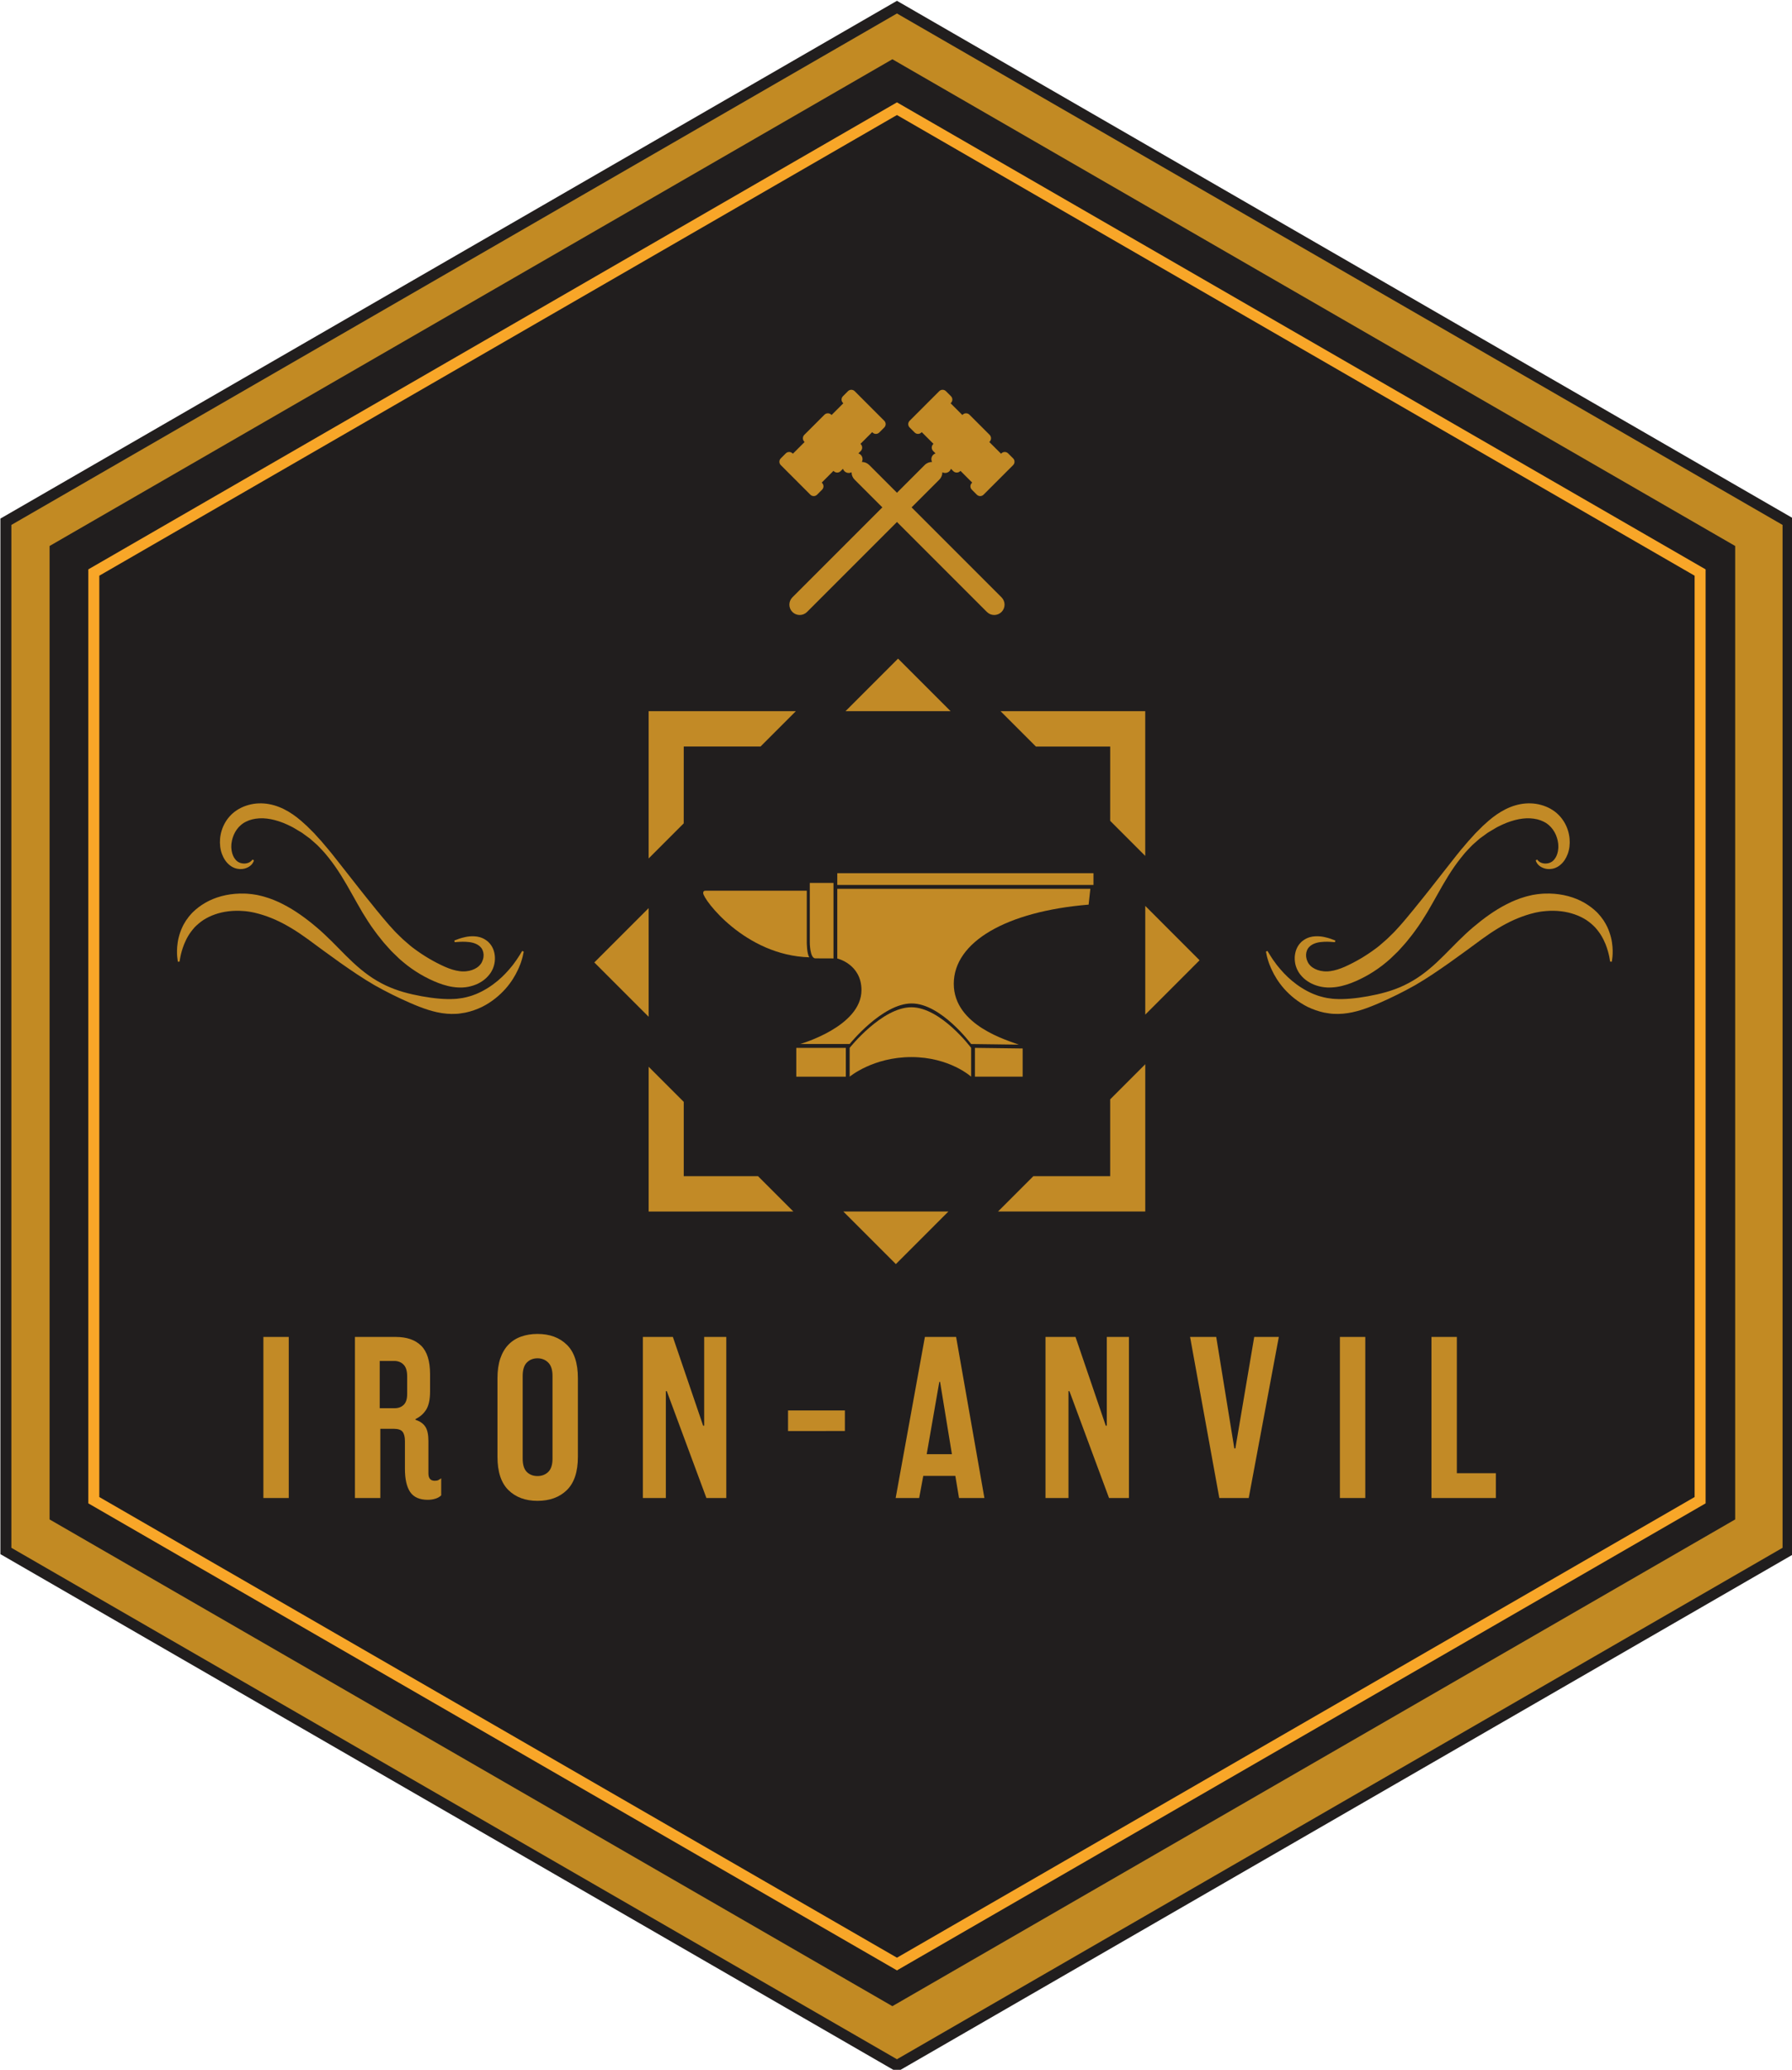 <?xml version="1.0" encoding="UTF-8" standalone="no"?>
<svg xmlns:dc="http://purl.org/dc/elements/1.1/" xmlns:cc="http://creativecommons.org/ns#" xmlns:rdf="http://www.w3.org/1999/02/22-rdf-syntax-ns#" xmlns:svg="http://www.w3.org/2000/svg" xmlns="http://www.w3.org/2000/svg" xmlns:xlink="http://www.w3.org/1999/xlink" id="svg8" version="1.1" viewBox="0 0 115.274 133.106" height="133.106mm" width="115.274mm">
  <defs id="defs2">
    <g id="g1027">
      <symbol style="overflow:visible" overflow="visible" id="glyph0-0">
        <path style="stroke:none" d="m 1.328,-33.672 h 20.531 V 5.812 H 1.328 Z M 14.062,-22.688 c 0,0.969 -0.227,1.891 -0.672,2.766 -0.438,0.875 -1.043,1.656 -1.812,2.344 -0.668,0.617 -1.297,1.215 -1.891,1.797 -0.586,0.586 -1.125,1.184 -1.625,1.797 C 7.57,-13.367 7.133,-12.707 6.75,-12 c -0.387,0.699 -0.699,1.492 -0.938,2.375 l 4.625,1.266 c 0.164,-0.664 0.348,-1.227 0.547,-1.688 0.195,-0.457 0.438,-0.867 0.719,-1.234 0.289,-0.375 0.629,-0.727 1.016,-1.062 0.395,-0.332 0.879,-0.719 1.453,-1.156 1.77,-1.406 3.133,-2.91 4.094,-4.516 0.969,-1.602 1.453,-3.367 1.453,-5.297 0,-1.477 -0.461,-2.75 -1.375,-3.812 -0.906,-1.062 -2.324,-1.836 -4.25,-2.328 -0.543,-0.125 -1.047,-0.223 -1.516,-0.297 -0.469,-0.07 -0.914,-0.109 -1.328,-0.109 -1.062,0 -1.996,0.23 -2.797,0.688 -0.805,0.461 -1.48,1.09 -2.031,1.891 -0.555,0.805 -0.996,1.762 -1.328,2.875 -0.336,1.105 -0.562,2.309 -0.688,3.609 l 5.109,1.375 c 0.039,-0.344 0.102,-0.758 0.188,-1.25 0.094,-0.5 0.238,-1.109 0.438,-1.828 0.164,-0.664 0.391,-1.133 0.672,-1.406 0.289,-0.27 0.645,-0.406 1.062,-0.406 0.688,0 1.223,0.156 1.609,0.469 0.383,0.305 0.578,0.688 0.578,1.156 z M 2.844,-1.547 8.984,0.109 10.578,-5.844 4.406,-7.516 Z m 0,0" id="path1000"></path>
      </symbol>
      <symbol style="overflow:visible" overflow="visible" id="glyph0-1">
        <path style="stroke:none" d="m 1.406,-29.344 h 4.625 V 0 h -4.625 z m 0,0" id="path1003"></path>
      </symbol>
      <symbol style="overflow:visible" overflow="visible" id="glyph0-2">
        <path style="stroke:none" d="M 17.125,-0.484 C 16.852,-0.211 16.5,-0.008 16.062,0.125 c -0.43,0.133 -0.887,0.203 -1.375,0.203 -1.5,0 -2.574,-0.473 -3.219,-1.422 -0.637,-0.945 -0.953,-2.359 -0.953,-4.234 v -5.031 c 0,-0.789 -0.148,-1.363 -0.438,-1.719 -0.281,-0.352 -0.82,-0.531 -1.609,-0.531 H 6.031 V 0 h -4.625 v -29.344 h 7.438 c 2,0 3.539,0.531 4.625,1.594 1.082,1.062 1.625,2.793 1.625,5.188 v 3.141 c 0,1.48 -0.242,2.594 -0.719,3.344 -0.48,0.75 -1.125,1.312 -1.938,1.688 V -14.25 c 0.832,0.273 1.43,0.695 1.797,1.266 0.375,0.562 0.562,1.438 0.562,2.625 v 5.875 c 0,0.898 0.383,1.344 1.156,1.344 0.27,0 0.488,-0.039 0.656,-0.125 0.176,-0.094 0.348,-0.203 0.516,-0.328 z m -11.203,-15.875 H 8.625 c 0.688,0 1.238,-0.203 1.656,-0.609 0.426,-0.406 0.641,-1.062 0.641,-1.969 v -3.219 c 0,-0.988 -0.219,-1.703 -0.656,-2.141 -0.43,-0.445 -1,-0.672 -1.719,-0.672 h -2.625 z m 0,0" id="path1006"></path>
      </symbol>
      <symbol style="overflow:visible" overflow="visible" id="glyph0-3">
        <path style="stroke:none" d="m 8.516,0.516 c -2.199,0 -3.965,-0.648 -5.297,-1.953 -1.336,-1.312 -2,-3.336 -2,-6.078 v -14.312 c 0,-1.383 0.172,-2.582 0.516,-3.594 0.344,-1.008 0.836,-1.848 1.484,-2.516 0.645,-0.664 1.414,-1.156 2.312,-1.469 0.895,-0.32 1.891,-0.484 2.984,-0.484 2.219,0 4,0.656 5.344,1.969 1.344,1.305 2.016,3.336 2.016,6.094 v 14.312 c 0,2.742 -0.672,4.766 -2.016,6.078 -1.344,1.305 -3.125,1.953 -5.344,1.953 z M 8.516,-4 C 9.297,-4 9.945,-4.25 10.469,-4.75 10.988,-5.258 11.25,-6.066 11.25,-7.172 v -15.062 c 0,-1.113 -0.262,-1.926 -0.781,-2.438 -0.523,-0.52 -1.172,-0.781 -1.953,-0.781 -0.793,0 -1.445,0.262 -1.953,0.781 -0.5,0.512 -0.75,1.324 -0.75,2.438 v 15.062 c 0,1.105 0.25,1.914 0.75,2.422 0.508,0.5 1.16,0.75 1.953,0.75 z m 0,0" id="path1009"></path>
      </symbol>
      <symbol style="overflow:visible" overflow="visible" id="glyph0-4">
        <path style="stroke:none" d="M 1.406,0 V -29.344 H 6.875 l 5.516,16.172 h 0.188 V -29.344 h 4.031 V 0 h -3.625 L 5.766,-19.469 H 5.594 V 0 Z m 0,0" id="path1012"></path>
      </symbol>
      <symbol style="overflow:visible" overflow="visible" id="glyph0-5">
        <path style="stroke:none" d="m 0.594,-15.953 h 10.359 v 3.75 H 0.594 Z m 0,0" id="path1015"></path>
      </symbol>
      <symbol style="overflow:visible" overflow="visible" id="glyph0-6">
        <path style="stroke:none" d="M 11.359,-4.031 H 5.516 L 4.766,0 H 0.484 L 5.812,-29.344 H 11.5 L 16.656,0 h -4.625 z m -5.219,-3.953 h 4.594 L 8.578,-21.156 H 8.438 Z m 0,0" id="path1018"></path>
      </symbol>
      <symbol style="overflow:visible" overflow="visible" id="glyph0-7">
        <path style="stroke:none" d="M 16.656,-29.344 11.172,0 H 5.812 L 0.484,-29.344 H 5.25 l 3.297,20.312 h 0.188 l 3.438,-20.312 z m 0,0" id="path1021"></path>
      </symbol>
      <symbol style="overflow:visible" overflow="visible" id="glyph0-8">
        <path style="stroke:none" d="m 1.406,-29.344 h 4.625 v 24.828 h 7.109 V 0 H 1.406 Z m 0,0" id="path1024"></path>
      </symbol>
    </g>
  </defs>
  <g transform="translate(0,-163.894)" id="layer1">
    <g transform="matrix(0.353,0,0,0.353,-40.975,81.531)" id="surface21568">
      <path style="fill:#c28a23;fill-opacity:1;fill-rule:nonzero;stroke:#211e1e;stroke-width:2;stroke-linecap:butt;stroke-linejoin:miter;stroke-miterlimit:10;stroke-opacity:1" d="M -1.625e-4,2e-4 162.379,93.75 324.762,2e-4 v -187.5 l -162.383,-93.75 -162.379,93.75 z m 0,0" transform="matrix(1,0,0,-1,117.149,328.375)" id="path1031"></path>
      <path style="fill:#211e1e;fill-opacity:1;fill-rule:nonzero;stroke:none" d="m 125.113,332.789 153.582,-88.672 153.582,88.672 V 510.129 L 278.695,598.801 125.113,510.129 Z m 0,0" id="path1033"></path>
      <path style="fill:#c28a26;fill-opacity:1;fill-rule:nonzero;stroke:none" d="m 282.207,416.129 c 5.359,0 10.836,7.391 10.836,7.391 l 8.691,0.113 c -1.859,-0.73 -11.852,-3.441 -11.852,-11.082 0,-7.641 9.594,-13.188 24.574,-14.426 l 0.316,-2.883 h -46.117 v 12.699 c 0,0 4.406,1.016 4.406,5.758 0,6.66 -11.18,9.82 -11.18,9.82 h 9.027 c 0,0 5.934,-7.391 11.297,-7.391" id="path1035"></path>
      <path style="fill:#c28a26;fill-opacity:1;fill-rule:nonzero;stroke:none" d="m 293.742,424.219 v 5.246 h 8.691 v -5.133 z m 0,0" id="path1037"></path>
      <path style="fill:#c28a26;fill-opacity:1;fill-rule:nonzero;stroke:none" d="m 261.184,429.469 h 9.027 v -5.246 h -9.027 z m 0,0" id="path1039"></path>
      <path style="fill:#c28a26;fill-opacity:1;fill-rule:nonzero;stroke:none" d="m 282.152,416.824 c -5.363,0 -11.242,7.395 -11.242,7.395 v 5.25 c 0,0 4.262,-3.57 11.242,-3.57 6.977,0 10.891,3.57 10.891,3.57 v -5.25 c 0,0 -5.531,-7.395 -10.891,-7.395" id="path1041"></path>
      <path style="fill:#c28a26;fill-opacity:1;fill-rule:nonzero;stroke:none" d="m 263.098,405.004 v -9.414 h -18.406 c -0.324,0 -0.473,0.09 -0.473,0.441 0,1.129 7.602,11.355 19.336,11.691 -0.457,-0.648 -0.457,-2.719 -0.457,-2.719" id="path1043"></path>
      <path style="fill:#c28a26;fill-opacity:1;fill-rule:nonzero;stroke:none" d="m 267.961,394.168 h -4.316 v 10.836 c 0,0 0,2.91 1.012,2.91 0.629,0 2.199,0.004 3.305,0.012 z m 0,0" id="path1045"></path>
      <path style="fill:#c28a26;fill-opacity:1;fill-rule:nonzero;stroke:none" d="m 315.34,394.543 h -46.684 v -2.145 h 46.684 z m 0,0" id="path1047"></path>
      <g style="fill:#c28a26;fill-opacity:1" id="g1053">
        <use height="100%" width="100%" xlink:href="#glyph0-1" x="162.666" y="506.226" id="use1049"></use>
        <use height="100%" width="100%" xlink:href="#glyph0-2" x="179.352" y="506.226" id="use1051"></use>
      </g>
      <g style="fill:#c28a26;fill-opacity:1" id="g1061">
        <use height="100%" width="100%" xlink:href="#glyph0-3" x="205.512" y="506.226" id="use1055"></use>
        <use height="100%" width="100%" xlink:href="#glyph0-4" x="231.819" y="506.226" id="use1057"></use>
        <use height="100%" width="100%" xlink:href="#glyph0-5" x="259.087" y="506.226" id="use1059"></use>
      </g>
      <g style="fill:#c28a26;fill-opacity:1" id="g1073">
        <use height="100%" width="100%" xlink:href="#glyph0-6" x="278.808" y="506.226" id="use1063"></use>
        <use height="100%" width="100%" xlink:href="#glyph0-4" x="305.19" y="506.226" id="use1065"></use>
        <use height="100%" width="100%" xlink:href="#glyph0-7" x="332.459" y="506.226" id="use1067"></use>
        <use height="100%" width="100%" xlink:href="#glyph0-1" x="358.84" y="506.226" id="use1069"></use>
        <use height="100%" width="100%" xlink:href="#glyph0-8" x="375.526" y="506.226" id="use1071"></use>
      </g>
      <path style="fill:#c28a26;fill-opacity:1;fill-rule:nonzero;stroke:none" d="m 224.379,408.656 9.902,9.902 -0.004,-19.797 z m 0,0" id="path1075"></path>
      <path style="fill:#c28a26;fill-opacity:1;fill-rule:nonzero;stroke:none" d="m 279.727,353.309 -9.57,9.57 19.145,0.004 z m 0,0" id="path1077"></path>
      <path style="fill:#c28a26;fill-opacity:1;fill-rule:nonzero;stroke:none" d="m 334.676,408.262 -9.898,-9.902 v 19.801 z m 0,0" id="path1079"></path>
      <path style="fill:#c28a26;fill-opacity:1;fill-rule:nonzero;stroke:none" d="m 279.332,463.609 9.57,-9.574 h -19.145 z m 0,0" id="path1081"></path>
      <path style="fill:#c28a26;fill-opacity:1;fill-rule:nonzero;stroke:none" d="m 240.676,447.598 v -13.539 l -6.398,-6.398 v 26.375 l 26.371,-0.004 -6.438,-6.438 z m 0,0" id="path1083"></path>
      <path style="fill:#c28a26;fill-opacity:1;fill-rule:nonzero;stroke:none" d="m 318.383,447.594 h -14 l -6.441,6.441 h 26.836 v -26.836 l -6.395,6.398 z m 0,0" id="path1085"></path>
      <path style="fill:#c28a26;fill-opacity:1;fill-rule:nonzero;stroke:none" d="m 318.387,369.324 -0.004,13.535 6.391,6.391 v -26.363 l -26.367,-0.004 6.441,6.441 z m 0,0" id="path1087"></path>
      <path style="fill:#c28a26;fill-opacity:1;fill-rule:nonzero;stroke:none" d="m 240.676,369.32 h 13.992 l 6.441,-6.441 -26.832,0.004 v 26.832 l 6.395,-6.398 z m 0,0" id="path1089"></path>
      <path style="fill:#c28a26;fill-opacity:1;fill-rule:nonzero;stroke:none" d="m 156.211,387.629 0.016,0.086 0.027,0.172 c 0.019,0.113 0.043,0.227 0.066,0.336 0.055,0.219 0.113,0.434 0.191,0.641 0.152,0.41 0.34,0.797 0.57,1.141 0.23,0.344 0.508,0.648 0.805,0.895 0.082,0.062 0.148,0.117 0.234,0.176 0.086,0.059 0.176,0.121 0.254,0.164 l 0.148,0.074 0.027,0.012 0.012,0.008 c 0.016,0.008 -0.016,-0.012 0.035,0.019 0.086,0.039 0.172,0.074 0.258,0.109 0.684,0.242 1.312,0.227 1.816,0.09 0.5,-0.141 0.887,-0.367 1.141,-0.613 0.258,-0.242 0.383,-0.488 0.465,-0.652 0.051,-0.152 0.078,-0.23 0.078,-0.23 l -0.27,-0.145 c 0,0 -0.051,0.062 -0.148,0.188 -0.098,0.086 -0.242,0.234 -0.48,0.348 -0.234,0.109 -0.551,0.199 -0.918,0.191 -0.363,-0.012 -0.785,-0.098 -1.133,-0.336 -0.039,-0.031 -0.082,-0.062 -0.121,-0.094 0.043,0.027 0.004,0.004 0.012,0.008 l -0.012,-0.008 -0.019,-0.019 -0.129,-0.105 c -0.043,-0.043 -0.066,-0.078 -0.102,-0.117 -0.039,-0.043 -0.074,-0.086 -0.113,-0.133 -0.148,-0.184 -0.277,-0.406 -0.383,-0.656 -0.105,-0.25 -0.188,-0.523 -0.238,-0.82 -0.027,-0.148 -0.047,-0.301 -0.059,-0.457 -0.008,-0.078 -0.008,-0.156 -0.012,-0.234 v -0.18 c 0,0.008 -0.004,-0.039 0,0.012 v -0.016 l 0.004,-0.039 c 0,-0.098 0.004,-0.195 0.008,-0.297 0.012,-0.074 0.019,-0.148 0.027,-0.227 0.023,-0.156 0.047,-0.332 0.086,-0.5 0.074,-0.336 0.184,-0.676 0.324,-1.008 0.285,-0.66 0.715,-1.289 1.281,-1.773 l 0.215,-0.176 0.262,-0.188 0.215,-0.129 0.258,-0.137 c 0.352,-0.176 0.738,-0.32 1.148,-0.422 0.82,-0.195 1.73,-0.25 2.664,-0.137 0.938,0.109 1.93,0.375 2.934,0.766 0.5,0.203 1.012,0.426 1.516,0.688 l 0.188,0.098 0.07,0.035 c -0.055,-0.039 0,-0.004 -0.008,-0.008 l 0.098,0.059 0.387,0.23 c 0.262,0.152 0.52,0.309 0.781,0.465 l 0.395,0.234 0.352,0.258 c 0.234,0.172 0.473,0.344 0.711,0.516 l 0.363,0.262 c 0.121,0.094 0.23,0.195 0.344,0.297 0.23,0.199 0.457,0.402 0.688,0.605 0.473,0.395 0.879,0.867 1.309,1.312 0.434,0.449 0.82,0.949 1.215,1.438 1.57,1.977 2.879,4.203 4.141,6.469 0.637,1.129 1.27,2.27 1.934,3.395 0.68,1.113 1.375,2.223 2.16,3.273 0.371,0.539 0.789,1.047 1.199,1.559 0.207,0.254 0.398,0.516 0.617,0.758 0.219,0.246 0.438,0.488 0.656,0.734 0.219,0.238 0.426,0.488 0.656,0.723 0.234,0.227 0.469,0.453 0.703,0.68 0.234,0.23 0.473,0.457 0.707,0.684 l 0.348,0.305 0.379,0.32 c 0.984,0.832 2.027,1.559 3.098,2.191 1.074,0.633 2.152,1.16 3.281,1.598 1.137,0.434 2.355,0.762 3.605,0.82 0.156,0.004 0.312,0.012 0.469,0.008 h 0.266 l 0.195,-0.012 0.094,-0.008 0.387,-0.035 c 0.156,-0.023 0.309,-0.043 0.461,-0.074 0.609,-0.121 1.195,-0.309 1.746,-0.57 0.547,-0.266 1.055,-0.605 1.492,-1.012 0.219,-0.207 0.426,-0.426 0.605,-0.66 l 0.129,-0.176 0.035,-0.043 0.047,-0.066 0.008,-0.016 0.047,-0.074 0.086,-0.141 c 0.027,-0.051 0.078,-0.141 0.113,-0.211 l 0.113,-0.219 0.086,-0.199 c 0.055,-0.133 0.098,-0.266 0.141,-0.402 0.082,-0.266 0.137,-0.535 0.168,-0.805 0.066,-0.535 0.039,-1.059 -0.066,-1.559 -0.105,-0.496 -0.297,-0.969 -0.566,-1.371 -0.133,-0.203 -0.285,-0.391 -0.453,-0.555 l -0.121,-0.121 c -0.074,-0.074 -0.027,-0.027 -0.051,-0.047 l -0.012,-0.012 -0.027,-0.019 -0.051,-0.039 c -0.074,-0.055 -0.129,-0.102 -0.215,-0.164 -0.41,-0.289 -0.766,-0.434 -1.129,-0.551 -0.359,-0.102 -0.707,-0.156 -1.027,-0.168 -0.637,-0.031 -1.18,0.035 -1.633,0.133 -0.457,0.098 -0.828,0.203 -1.125,0.305 -0.59,0.203 -0.891,0.34 -0.891,0.34 l 0.074,0.293 c 0,0 0.082,-0.008 0.238,-0.019 0.156,-0.016 0.387,-0.035 0.688,-0.047 0.297,-0.016 0.664,-0.027 1.086,-0.004 0.422,0.023 0.898,0.062 1.379,0.203 0.238,0.062 0.473,0.168 0.695,0.281 0.219,0.117 0.441,0.289 0.57,0.422 0.043,0.043 0.109,0.125 0.164,0.188 l 0.043,0.047 0.023,0.023 0.012,0.016 c -0.012,-0.016 0.043,0.043 -0.027,-0.023 l 0.051,0.078 c 0.07,0.098 0.121,0.215 0.172,0.332 0.094,0.234 0.156,0.496 0.168,0.777 0.008,0.281 -0.027,0.578 -0.117,0.867 -0.043,0.145 -0.098,0.289 -0.164,0.426 -0.035,0.066 -0.066,0.137 -0.105,0.199 l -0.055,0.098 -0.051,0.066 c -0.363,0.527 -0.922,0.898 -1.613,1.141 -0.344,0.121 -0.719,0.199 -1.109,0.234 -0.094,0.008 -0.195,0.012 -0.289,0.019 h -0.285 l -0.195,-0.004 c -0.016,0 0.055,0 0.016,0 l -0.019,-0.004 h -0.039 l -0.074,-0.008 c -0.105,-0.008 -0.211,-0.023 -0.312,-0.031 -0.836,-0.113 -1.727,-0.391 -2.645,-0.797 -1.871,-0.836 -3.801,-1.949 -5.621,-3.309 l -0.332,-0.25 -0.352,-0.281 c -0.215,-0.188 -0.434,-0.375 -0.648,-0.562 -0.219,-0.191 -0.441,-0.383 -0.664,-0.574 -0.219,-0.195 -0.426,-0.414 -0.641,-0.617 -0.211,-0.211 -0.426,-0.418 -0.641,-0.629 -0.215,-0.207 -0.41,-0.441 -0.617,-0.664 -0.414,-0.449 -0.828,-0.895 -1.223,-1.379 -0.398,-0.473 -0.809,-0.941 -1.203,-1.438 -0.402,-0.484 -0.809,-0.969 -1.199,-1.473 -0.816,-0.988 -1.613,-2.004 -2.422,-3.02 -1.621,-2.031 -3.195,-4.109 -4.805,-6.113 -0.414,-0.492 -0.793,-1.012 -1.223,-1.484 -0.207,-0.242 -0.414,-0.488 -0.621,-0.73 -0.195,-0.25 -0.41,-0.484 -0.629,-0.715 -0.215,-0.238 -0.426,-0.473 -0.641,-0.707 l -0.316,-0.355 -0.34,-0.34 c -0.23,-0.227 -0.457,-0.457 -0.684,-0.68 l -0.344,-0.34 -0.344,-0.309 c -1.789,-1.676 -3.969,-3.191 -6.508,-3.656 -1.262,-0.238 -2.562,-0.188 -3.762,0.148 -0.602,0.168 -1.18,0.398 -1.719,0.699 -0.133,0.078 -0.262,0.16 -0.395,0.242 -0.133,0.09 -0.277,0.191 -0.406,0.285 -0.109,0.09 -0.215,0.176 -0.324,0.262 -0.109,0.102 -0.223,0.203 -0.332,0.309 -1.707,1.711 -2.207,3.984 -1.988,5.762 z m 0,0" id="path1091"></path>
      <path style="fill:#c28a26;fill-opacity:1;fill-rule:nonzero;stroke:none" d="m 210.766,407.336 c -0.152,0.254 -0.352,0.535 -0.574,0.875 -0.113,0.168 -0.254,0.344 -0.387,0.535 -0.137,0.191 -0.277,0.391 -0.449,0.59 -0.656,0.816 -1.496,1.754 -2.578,2.66 -1.082,0.902 -2.402,1.781 -3.945,2.422 -0.391,0.137 -0.781,0.312 -1.199,0.414 -0.41,0.133 -0.836,0.215 -1.27,0.305 -0.215,0.043 -0.438,0.051 -0.66,0.09 l -0.312,0.043 -0.383,0.031 c -0.43,0.027 -0.91,0.035 -1.391,0.031 -1.926,-0.039 -4.086,-0.352 -6.324,-0.844 -1.113,-0.254 -2.234,-0.562 -3.332,-0.973 -1.102,-0.406 -2.18,-0.918 -3.207,-1.527 -2.066,-1.207 -3.91,-2.836 -5.645,-4.57 -0.867,-0.879 -1.738,-1.754 -2.605,-2.629 -0.887,-0.867 -1.777,-1.727 -2.734,-2.531 -1.898,-1.605 -3.926,-3.094 -6.137,-4.215 -1.098,-0.57 -2.25,-1.031 -3.418,-1.363 -0.293,-0.09 -0.59,-0.152 -0.883,-0.223 l -0.219,-0.051 -0.059,-0.016 -0.098,-0.019 -0.102,-0.019 -0.402,-0.066 c -0.25,-0.047 -0.586,-0.082 -0.895,-0.113 -0.32,-0.039 -0.613,-0.051 -0.906,-0.062 -2.355,-0.074 -4.598,0.395 -6.465,1.305 -0.934,0.457 -1.766,1.02 -2.484,1.637 -0.176,0.16 -0.348,0.32 -0.516,0.477 -0.164,0.16 -0.309,0.34 -0.461,0.508 -0.07,0.082 -0.145,0.168 -0.219,0.25 -0.062,0.09 -0.129,0.176 -0.191,0.266 -0.066,0.086 -0.129,0.172 -0.191,0.258 l -0.094,0.129 -0.047,0.066 c 0,0 -0.035,0.047 -0.023,0.035 l -0.012,0.016 -0.019,0.031 c -0.098,0.164 -0.188,0.301 -0.297,0.496 -0.105,0.188 -0.207,0.363 -0.285,0.539 -0.168,0.344 -0.305,0.691 -0.422,1.023 -0.234,0.664 -0.383,1.289 -0.465,1.855 -0.176,1.133 -0.141,2.02 -0.094,2.613 0.031,0.301 0.059,0.523 0.086,0.676 0.023,0.152 0.035,0.23 0.035,0.23 l 0.305,-0.008 c 0,0 0.012,-0.074 0.035,-0.223 0.019,-0.148 0.062,-0.363 0.117,-0.645 0.109,-0.559 0.309,-1.371 0.691,-2.328 0.199,-0.473 0.434,-0.988 0.742,-1.504 0.156,-0.258 0.328,-0.52 0.523,-0.773 0.094,-0.133 0.188,-0.254 0.289,-0.371 0.082,-0.113 0.223,-0.266 0.344,-0.406 0.445,-0.453 0.996,-0.938 1.609,-1.34 0.625,-0.402 1.328,-0.746 2.098,-1.016 1.539,-0.543 3.352,-0.773 5.23,-0.613 0.234,0.016 0.477,0.035 0.688,0.07 0.223,0.031 0.43,0.051 0.715,0.113 l 0.402,0.078 0.086,0.016 0.016,0.004 0.043,0.012 0.18,0.043 c 0.242,0.059 0.488,0.113 0.73,0.188 0.973,0.273 1.953,0.633 2.938,1.066 1.965,0.879 3.926,2.094 5.84,3.488 0.949,0.699 1.938,1.414 2.918,2.145 0.996,0.719 1.996,1.453 3.016,2.176 2.047,1.434 4.113,2.855 6.25,4.09 2.148,1.215 4.324,2.293 6.496,3.238 0.277,0.117 0.547,0.23 0.82,0.348 l 0.398,0.164 0.41,0.164 c 0.547,0.211 1.094,0.414 1.652,0.59 1.109,0.348 2.25,0.613 3.402,0.707 0.574,0.051 1.145,0.059 1.742,0.027 l 0.383,-0.027 0.074,-0.008 0.055,-0.008 0.105,-0.012 0.211,-0.031 c 0.281,-0.039 0.562,-0.078 0.832,-0.133 1.094,-0.227 2.102,-0.598 3.023,-1.035 1.824,-0.914 3.242,-2.125 4.305,-3.32 1.066,-1.207 1.773,-2.41 2.246,-3.434 0.129,-0.254 0.227,-0.5 0.316,-0.734 0.098,-0.23 0.188,-0.445 0.254,-0.656 0.125,-0.422 0.25,-0.773 0.312,-1.062 0.125,-0.57 0.184,-0.879 0.184,-0.879 l -0.285,-0.113 c 0,0 -0.168,0.266 -0.465,0.77" id="path1093"></path>
      <path style="fill:#c28a26;fill-opacity:1;fill-rule:nonzero;stroke:none" d="m 402.07,387.629 -0.012,0.086 -0.027,0.172 c -0.023,0.113 -0.043,0.227 -0.07,0.336 -0.055,0.219 -0.113,0.434 -0.188,0.641 -0.152,0.41 -0.344,0.797 -0.57,1.141 -0.234,0.344 -0.508,0.648 -0.809,0.895 -0.078,0.062 -0.148,0.117 -0.23,0.176 -0.086,0.059 -0.18,0.121 -0.254,0.164 l -0.102,0.051 -0.051,0.023 -0.023,0.012 -0.012,0.008 c -0.016,0.008 0.016,-0.012 -0.035,0.019 -0.09,0.039 -0.172,0.074 -0.258,0.109 -0.688,0.242 -1.316,0.227 -1.816,0.09 -0.504,-0.141 -0.891,-0.367 -1.145,-0.613 -0.254,-0.242 -0.383,-0.488 -0.465,-0.652 -0.051,-0.152 -0.074,-0.23 -0.074,-0.23 l 0.266,-0.145 c 0,0 0.051,0.062 0.152,0.188 0.098,0.086 0.238,0.234 0.48,0.348 0.234,0.109 0.547,0.199 0.918,0.191 0.363,-0.012 0.785,-0.098 1.129,-0.336 0.043,-0.031 0.082,-0.062 0.125,-0.094 -0.043,0.027 -0.008,0.004 -0.012,0.008 l 0.008,-0.008 0.023,-0.019 0.039,-0.035 0.086,-0.07 c 0.047,-0.043 0.07,-0.078 0.105,-0.117 0.035,-0.043 0.074,-0.086 0.113,-0.133 0.148,-0.184 0.277,-0.406 0.383,-0.656 0.105,-0.25 0.188,-0.523 0.238,-0.82 0.027,-0.148 0.047,-0.301 0.059,-0.457 0.008,-0.078 0.008,-0.156 0.012,-0.234 v -0.18 c 0,0.008 0,-0.039 -0.004,0.012 v -0.055 c -0.004,-0.098 -0.008,-0.195 -0.012,-0.297 -0.008,-0.074 -0.016,-0.148 -0.023,-0.227 -0.023,-0.156 -0.047,-0.332 -0.086,-0.5 -0.078,-0.336 -0.184,-0.676 -0.324,-1.008 -0.289,-0.66 -0.719,-1.289 -1.281,-1.773 l -0.219,-0.176 -0.262,-0.188 -0.211,-0.129 -0.262,-0.137 c -0.352,-0.176 -0.734,-0.32 -1.145,-0.422 -0.824,-0.195 -1.73,-0.25 -2.664,-0.137 -0.938,0.109 -1.93,0.375 -2.934,0.766 -0.5,0.203 -1.012,0.426 -1.516,0.688 l -0.191,0.098 -0.07,0.035 c 0.059,-0.039 0.004,-0.004 0.012,-0.008 l -0.098,0.059 -0.391,0.23 c -0.258,0.152 -0.52,0.309 -0.781,0.465 l -0.391,0.234 -0.352,0.258 c -0.238,0.172 -0.477,0.344 -0.715,0.516 l -0.359,0.262 c -0.121,0.094 -0.23,0.195 -0.348,0.297 -0.227,0.199 -0.457,0.402 -0.688,0.605 -0.469,0.395 -0.875,0.867 -1.309,1.312 -0.43,0.449 -0.816,0.949 -1.211,1.438 -1.57,1.977 -2.883,4.203 -4.141,6.469 -0.637,1.129 -1.273,2.27 -1.938,3.395 -0.68,1.113 -1.375,2.223 -2.156,3.273 -0.371,0.539 -0.789,1.047 -1.199,1.559 -0.207,0.254 -0.398,0.516 -0.621,0.758 -0.219,0.246 -0.438,0.488 -0.652,0.734 -0.223,0.238 -0.43,0.488 -0.66,0.723 -0.234,0.227 -0.469,0.453 -0.699,0.68 -0.238,0.23 -0.473,0.457 -0.711,0.684 l -0.348,0.305 -0.375,0.32 c -0.988,0.832 -2.031,1.559 -3.098,2.191 -1.078,0.633 -2.152,1.16 -3.285,1.598 -1.133,0.434 -2.352,0.762 -3.602,0.82 -0.156,0.004 -0.312,0.012 -0.469,0.008 H 358 l -0.191,-0.012 -0.098,-0.008 -0.125,-0.012 -0.258,-0.023 c -0.16,-0.023 -0.312,-0.043 -0.465,-0.074 -0.609,-0.121 -1.195,-0.309 -1.742,-0.57 -0.547,-0.266 -1.055,-0.605 -1.496,-1.012 -0.219,-0.207 -0.422,-0.426 -0.602,-0.66 l -0.133,-0.176 -0.031,-0.043 -0.047,-0.066 -0.012,-0.016 -0.043,-0.074 -0.086,-0.141 c -0.031,-0.051 -0.078,-0.141 -0.117,-0.211 l -0.109,-0.219 -0.086,-0.199 c -0.059,-0.133 -0.102,-0.266 -0.145,-0.402 -0.082,-0.266 -0.133,-0.535 -0.164,-0.805 -0.066,-0.535 -0.043,-1.059 0.066,-1.559 0.105,-0.496 0.293,-0.969 0.562,-1.371 0.137,-0.203 0.285,-0.391 0.453,-0.555 l 0.125,-0.121 c 0.074,-0.074 0.027,-0.027 0.047,-0.047 l 0.016,-0.012 0.023,-0.019 0.051,-0.039 c 0.074,-0.055 0.129,-0.102 0.219,-0.164 0.41,-0.289 0.762,-0.434 1.125,-0.551 0.363,-0.102 0.711,-0.156 1.027,-0.168 0.641,-0.031 1.184,0.035 1.637,0.133 0.453,0.098 0.828,0.203 1.125,0.305 0.59,0.203 0.891,0.34 0.891,0.34 l -0.074,0.293 c 0,0 -0.082,-0.008 -0.238,-0.019 -0.156,-0.016 -0.387,-0.035 -0.688,-0.047 -0.301,-0.016 -0.668,-0.027 -1.086,-0.004 -0.422,0.023 -0.898,0.062 -1.379,0.203 -0.242,0.062 -0.473,0.168 -0.699,0.281 -0.215,0.117 -0.441,0.289 -0.566,0.422 -0.047,0.043 -0.109,0.125 -0.168,0.188 l -0.043,0.047 -0.019,0.023 -0.012,0.016 c 0.012,-0.016 -0.043,0.043 0.023,-0.023 l -0.047,0.078 c -0.07,0.098 -0.125,0.215 -0.172,0.332 -0.098,0.234 -0.156,0.496 -0.168,0.777 -0.012,0.281 0.027,0.578 0.113,0.867 0.047,0.145 0.102,0.289 0.168,0.426 0.031,0.066 0.062,0.137 0.105,0.199 l 0.055,0.098 0.051,0.066 c 0.363,0.527 0.922,0.898 1.613,1.141 0.344,0.121 0.719,0.199 1.105,0.234 0.094,0.008 0.199,0.012 0.289,0.019 h 0.289 l 0.191,-0.004 c 0.016,0 -0.051,0 -0.016,0 l 0.019,-0.004 h 0.039 l 0.078,-0.008 c 0.102,-0.008 0.207,-0.023 0.312,-0.031 0.836,-0.113 1.723,-0.391 2.645,-0.797 1.871,-0.836 3.801,-1.949 5.621,-3.309 l 0.332,-0.25 0.352,-0.281 c 0.215,-0.188 0.43,-0.375 0.648,-0.562 0.219,-0.191 0.441,-0.383 0.66,-0.574 0.223,-0.195 0.426,-0.414 0.641,-0.617 0.215,-0.211 0.43,-0.418 0.641,-0.629 0.219,-0.207 0.414,-0.441 0.621,-0.664 0.41,-0.449 0.828,-0.895 1.223,-1.379 0.395,-0.473 0.809,-0.941 1.199,-1.438 0.402,-0.484 0.812,-0.969 1.203,-1.473 0.812,-0.988 1.613,-2.004 2.422,-3.02 1.617,-2.031 3.195,-4.109 4.801,-6.113 0.418,-0.492 0.793,-1.012 1.227,-1.484 0.207,-0.242 0.41,-0.488 0.617,-0.73 0.199,-0.25 0.414,-0.484 0.633,-0.715 0.215,-0.238 0.426,-0.473 0.637,-0.707 l 0.32,-0.355 0.34,-0.34 c 0.23,-0.227 0.457,-0.457 0.684,-0.68 l 0.34,-0.34 0.344,-0.309 c 1.793,-1.676 3.973,-3.191 6.512,-3.656 1.262,-0.238 2.559,-0.188 3.762,0.148 0.598,0.168 1.18,0.398 1.715,0.699 0.137,0.078 0.266,0.16 0.395,0.242 0.137,0.09 0.277,0.191 0.406,0.285 0.109,0.09 0.219,0.176 0.324,0.262 0.113,0.102 0.227,0.203 0.332,0.309 1.707,1.711 2.207,3.984 1.992,5.762 z m 0,0" id="path1095"></path>
      <path style="fill:#c28a26;fill-opacity:1;fill-rule:nonzero;stroke:none" d="m 347.52,407.336 c 0.148,0.254 0.348,0.535 0.57,0.875 0.113,0.168 0.258,0.344 0.391,0.535 0.133,0.191 0.277,0.391 0.449,0.59 0.652,0.816 1.496,1.754 2.578,2.66 1.082,0.902 2.402,1.781 3.941,2.422 0.395,0.137 0.785,0.312 1.203,0.414 0.406,0.133 0.836,0.215 1.266,0.305 0.219,0.043 0.441,0.051 0.66,0.09 l 0.312,0.043 0.383,0.031 c 0.43,0.027 0.91,0.035 1.391,0.031 1.93,-0.039 4.09,-0.352 6.324,-0.844 1.113,-0.254 2.234,-0.562 3.336,-0.973 1.102,-0.406 2.176,-0.918 3.203,-1.527 2.066,-1.207 3.91,-2.836 5.645,-4.57 0.871,-0.879 1.742,-1.754 2.609,-2.629 0.887,-0.867 1.777,-1.727 2.73,-2.531 1.902,-1.605 3.926,-3.094 6.137,-4.215 1.102,-0.57 2.25,-1.031 3.422,-1.363 0.289,-0.09 0.586,-0.152 0.883,-0.223 l 0.219,-0.051 0.055,-0.016 0.203,-0.039 0.402,-0.066 c 0.246,-0.047 0.582,-0.082 0.895,-0.113 0.316,-0.039 0.609,-0.051 0.906,-0.062 2.355,-0.074 4.594,0.395 6.465,1.305 0.93,0.457 1.762,1.02 2.484,1.637 0.176,0.16 0.348,0.32 0.516,0.477 0.164,0.16 0.309,0.34 0.457,0.508 0.074,0.082 0.148,0.168 0.219,0.25 0.066,0.09 0.133,0.176 0.195,0.266 0.062,0.086 0.129,0.172 0.191,0.258 l 0.094,0.129 0.047,0.066 c 0,0 0.035,0.047 0.023,0.035 l 0.012,0.016 0.016,0.031 c 0.102,0.164 0.191,0.301 0.301,0.496 0.105,0.188 0.203,0.363 0.285,0.539 0.168,0.344 0.301,0.691 0.418,1.023 0.238,0.664 0.387,1.289 0.469,1.855 0.176,1.133 0.141,2.02 0.09,2.613 -0.031,0.301 -0.055,0.523 -0.082,0.676 -0.023,0.152 -0.035,0.23 -0.035,0.23 l -0.305,-0.008 c 0,0 -0.012,-0.074 -0.039,-0.223 -0.019,-0.148 -0.059,-0.363 -0.113,-0.645 -0.113,-0.559 -0.312,-1.371 -0.691,-2.328 -0.199,-0.473 -0.434,-0.988 -0.746,-1.504 -0.156,-0.258 -0.324,-0.52 -0.52,-0.773 -0.098,-0.133 -0.191,-0.254 -0.289,-0.371 -0.086,-0.113 -0.227,-0.266 -0.344,-0.406 -0.445,-0.453 -0.996,-0.938 -1.609,-1.34 -0.625,-0.402 -1.328,-0.746 -2.102,-1.016 -1.535,-0.543 -3.352,-0.773 -5.227,-0.613 -0.238,0.016 -0.477,0.035 -0.691,0.07 -0.223,0.031 -0.426,0.051 -0.711,0.113 l -0.402,0.078 -0.086,0.016 -0.062,0.016 -0.18,0.043 c -0.242,0.059 -0.484,0.113 -0.727,0.188 -0.973,0.273 -1.953,0.633 -2.938,1.066 -1.969,0.879 -3.926,2.094 -5.84,3.488 -0.953,0.699 -1.938,1.414 -2.918,2.145 -0.996,0.719 -2,1.453 -3.02,2.176 -2.043,1.434 -4.109,2.855 -6.246,4.09 -2.148,1.215 -4.328,2.293 -6.5,3.238 -0.273,0.117 -0.547,0.23 -0.816,0.348 l -0.398,0.164 -0.414,0.164 c -0.543,0.211 -1.094,0.414 -1.648,0.59 -1.109,0.348 -2.25,0.613 -3.402,0.707 -0.578,0.051 -1.145,0.059 -1.746,0.027 l -0.383,-0.027 -0.074,-0.008 -0.051,-0.008 -0.109,-0.012 -0.211,-0.031 c -0.277,-0.039 -0.559,-0.078 -0.832,-0.133 -1.09,-0.227 -2.098,-0.598 -3.02,-1.035 -1.824,-0.914 -3.246,-2.125 -4.309,-3.32 -1.062,-1.207 -1.773,-2.41 -2.242,-3.434 -0.129,-0.254 -0.227,-0.5 -0.32,-0.734 -0.094,-0.23 -0.188,-0.445 -0.25,-0.656 -0.125,-0.422 -0.254,-0.773 -0.316,-1.062 -0.121,-0.57 -0.18,-0.879 -0.18,-0.879 l 0.281,-0.113 c 0,0 0.168,0.266 0.469,0.77" id="path1097"></path>
      <path style="fill:none;stroke:#f8a628;stroke-width:2;stroke-linecap:butt;stroke-linejoin:miter;stroke-miterlimit:10;stroke-opacity:1" d="m 0.002,2e-4 146.355,84.5 146.359,-84.5 v -169 l -146.359,-84.5 -146.355,84.5 z m 0,0" transform="matrix(1,0,0,-1,133.17,337.625)" id="path1099"></path>
      <path style="fill:#c28a26;fill-opacity:1;fill-rule:nonzero;stroke:none" d="m 270.602,304.586 -0.914,0.918 c -0.34,0.336 -0.34,0.883 0,1.219 l 0.066,0.066 -2.137,2.137 -0.051,-0.047 c -0.348,-0.348 -0.91,-0.348 -1.254,0 l -3.664,3.66 c -0.348,0.348 -0.348,0.91 0,1.258 l 0.051,0.051 -2.137,2.133 -0.066,-0.066 c -0.34,-0.336 -0.887,-0.336 -1.223,0 l -0.914,0.914 c -0.34,0.34 -0.34,0.887 0,1.223 l 5.391,5.395 c 0.336,0.336 0.883,0.336 1.223,0 l 0.914,-0.918 c 0.336,-0.336 0.336,-0.883 0,-1.219 l -0.066,-0.07 2.137,-2.137 0.051,0.051 c 0.348,0.348 0.906,0.348 1.254,0 l 0.426,-0.426 c 0.055,0.156 0.141,0.305 0.266,0.43 0.352,0.352 0.879,0.418 1.301,0.203 -0.004,0.484 0.184,0.969 0.551,1.336 l 24.113,24.113 c 0.734,0.734 1.926,0.734 2.664,0 0.734,-0.734 0.734,-1.926 0,-2.664 l -24.113,-24.113 c -0.371,-0.367 -0.855,-0.551 -1.34,-0.551 0.215,-0.418 0.148,-0.945 -0.203,-1.297 -0.125,-0.125 -0.27,-0.211 -0.43,-0.266 l 0.43,-0.426 c 0.348,-0.348 0.348,-0.91 0,-1.258 l -0.051,-0.051 2.137,-2.137 0.066,0.07 c 0.336,0.336 0.883,0.336 1.223,0 l 0.914,-0.918 c 0.336,-0.336 0.336,-0.883 0,-1.219 l -5.391,-5.395 c -0.34,-0.336 -0.887,-0.336 -1.223,0" id="path1101"></path>
      <path style="fill:#c28a26;fill-opacity:1;fill-rule:nonzero;stroke:none" d="m 288.453,304.586 0.918,0.918 c 0.336,0.336 0.336,0.883 0,1.219 l -0.066,0.066 2.137,2.137 0.051,-0.047 c 0.344,-0.348 0.906,-0.348 1.254,0 l 3.664,3.66 c 0.344,0.348 0.344,0.91 0,1.258 l -0.051,0.051 2.137,2.133 0.066,-0.066 c 0.336,-0.336 0.883,-0.336 1.219,0 l 0.918,0.914 c 0.336,0.34 0.336,0.887 0,1.223 l -5.395,5.395 c -0.336,0.336 -0.883,0.336 -1.219,0 l -0.914,-0.918 c -0.34,-0.336 -0.34,-0.883 0,-1.219 l 0.066,-0.07 -2.137,-2.137 -0.051,0.051 c -0.348,0.348 -0.91,0.348 -1.254,0 l -0.43,-0.426 c -0.051,0.156 -0.141,0.305 -0.266,0.43 -0.352,0.352 -0.879,0.418 -1.297,0.203 0,0.484 -0.184,0.969 -0.551,1.336 l -24.113,24.113 c -0.738,0.734 -1.93,0.734 -2.664,0 -0.734,-0.734 -0.734,-1.926 0,-2.664 l 24.113,-24.113 c 0.367,-0.367 0.852,-0.551 1.336,-0.551 -0.215,-0.418 -0.148,-0.945 0.203,-1.297 0.125,-0.125 0.273,-0.211 0.43,-0.266 l -0.426,-0.426 c -0.348,-0.348 -0.348,-0.91 0,-1.258 l 0.051,-0.051 -2.137,-2.137 -0.07,0.07 c -0.336,0.336 -0.883,0.336 -1.219,0 l -0.918,-0.918 c -0.336,-0.336 -0.336,-0.883 0,-1.219 l 5.395,-5.395 c 0.336,-0.336 0.883,-0.336 1.219,0" id="path1103"></path>
    </g>
  </g>
</svg>
